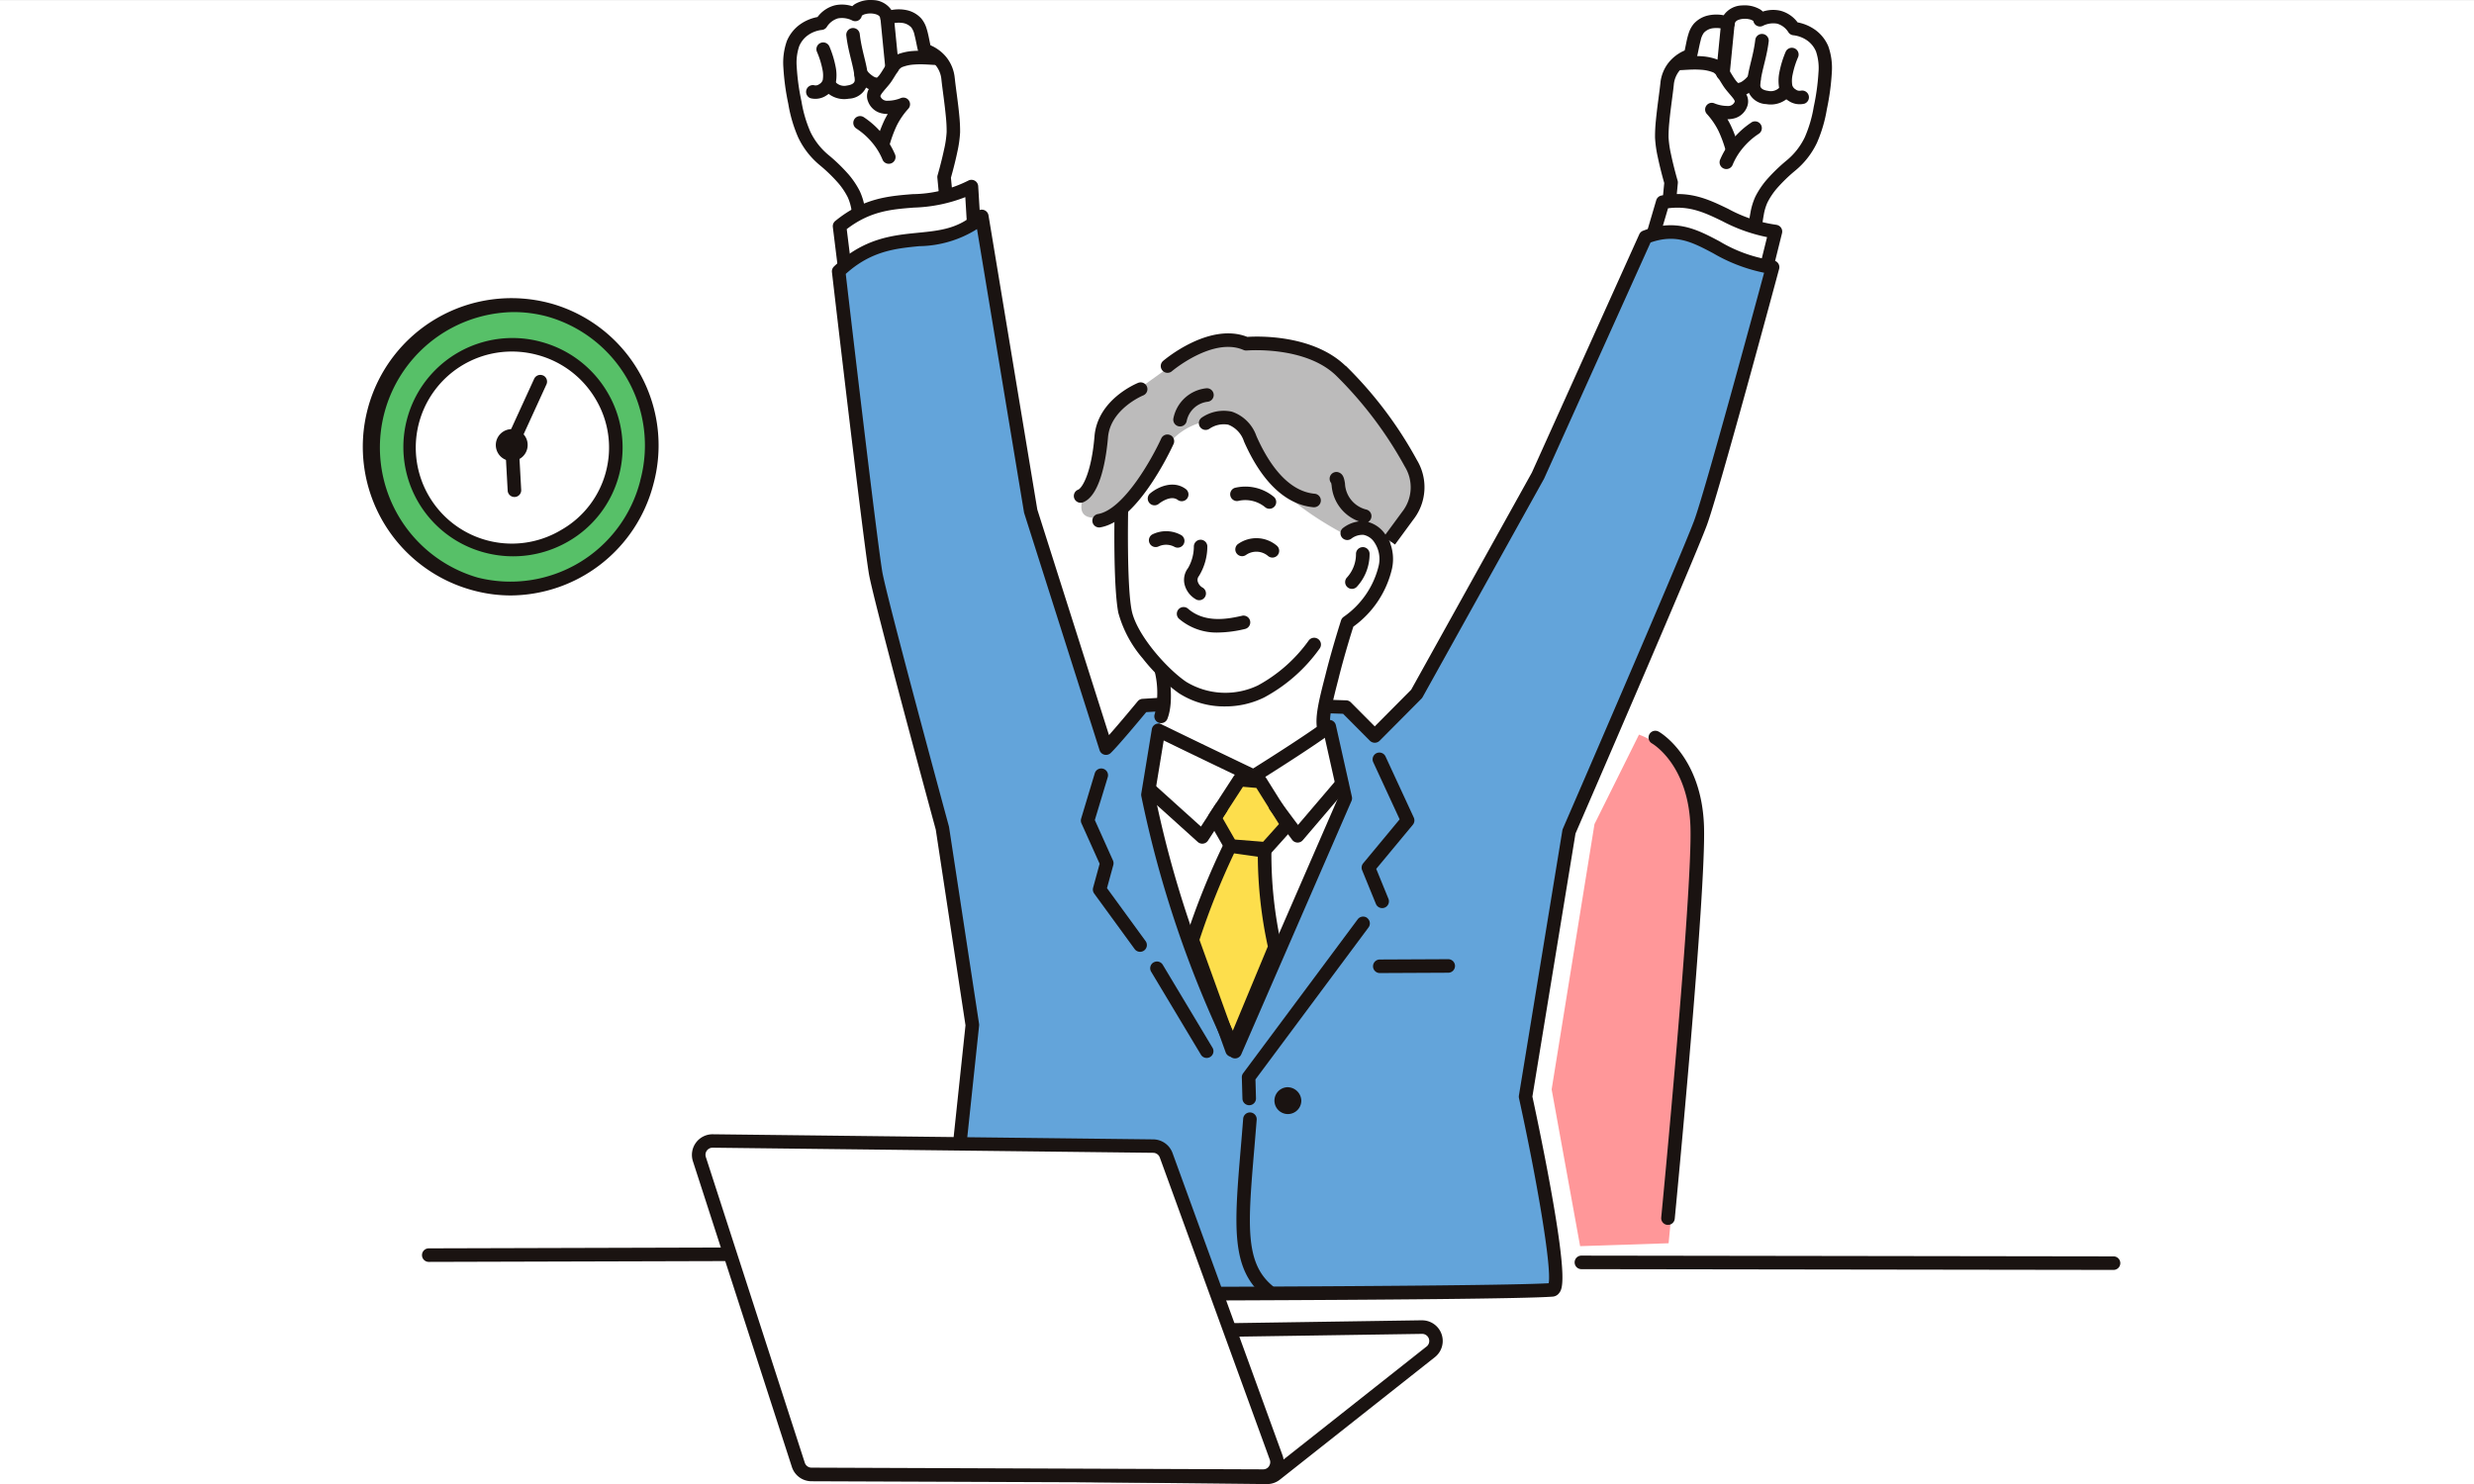 <svg xmlns="http://www.w3.org/2000/svg" width="283" height="169.809" viewBox="0 0 283 169.809">
  <rect x="0" y="0" width="283" height="169.809" fill="#808080" stroke="none"/>
  <g id="img_feature05" transform="translate(-147 -837.992)">
    <rect id="長方形_35082" data-name="長方形 35082" width="283" height="169.8" transform="translate(147 838.001)" fill="#fff"/>
    <g id="グループ_11661" data-name="グループ 11661" transform="translate(188.586 837.992)">
      <path id="パス_3412" data-name="パス 3412" d="M208.629,8.038c-.26-.832-.387-2.478-.978-3.13a3.132,3.132,0,0,0-3.339-.566c-.179-1.806-3.578-1.5-3.644-.405a2.859,2.859,0,0,0-3.894,1.005,3.977,3.977,0,0,0-3.233,2.332c-.82,1.932.028,5.8.211,6.757.651,3.423,1.5,4.981,3.4,6.614a12.329,12.329,0,0,1,3.338,3.866,14.628,14.628,0,0,1,.8,4.223c3.542,1.245,7.518-1.33,9.933-1.889l-.41-4.3a29.318,29.318,0,0,0,1.063-5.152,60.837,60.837,0,0,0-.6-6.075,3.794,3.794,0,0,0-2.653-3.283" transform="translate(-144.42 -2.277)" fill="#fff" fill-rule="evenodd"/>
      <path id="パス_3413" data-name="パス 3413" d="M209.774,8.959a4.487,4.487,0,0,0-.992-2.46,4.769,4.769,0,0,0-1.789-1.329c-.13-.558-.243-1.293-.439-1.9a3.211,3.211,0,0,0-.608-1.159,3.135,3.135,0,0,0-1.607-.943,4.4,4.4,0,0,0-1.811-.028A2.628,2.628,0,0,0,200.4,0a3.519,3.519,0,0,0-2.038.453,1.9,1.9,0,0,0-.312.25,3.77,3.77,0,0,0-2-.1,3.585,3.585,0,0,0-1.976,1.337,5.068,5.068,0,0,0-1.95.811,4.435,4.435,0,0,0-1.557,1.932,7.444,7.444,0,0,0-.4,3.02,27.565,27.565,0,0,0,.566,4.178,16.105,16.105,0,0,0,1.125,3.826,9.255,9.255,0,0,0,2.526,3.228,18.277,18.277,0,0,1,2.116,2.066,8.247,8.247,0,0,1,1.037,1.57,5.763,5.763,0,0,1,.422,1.443,21.077,21.077,0,0,1,.294,2.469.775.775,0,0,0,.516.691,8.093,8.093,0,0,0,4.5.119c2.24-.5,4.357-1.638,5.865-1.987a.772.772,0,0,0,.6-.826l-.4-4.152c.12-.423.478-1.713.74-2.983a13.451,13.451,0,0,0,.31-2.226,17.77,17.77,0,0,0-.094-1.916c-.144-1.547-.417-3.283-.513-4.25m-1.214,8.079c-.309,1.49-.754,3.007-.754,3.007a.775.775,0,0,0-.027.29l.348,3.657a52.466,52.466,0,0,1-5.2,1.8,6.955,6.955,0,0,1-3.17.071,21.446,21.446,0,0,0-.282-2.128,7.356,7.356,0,0,0-.566-1.858,9.725,9.725,0,0,0-1.228-1.854,19.734,19.734,0,0,0-2.295-2.242,7.81,7.81,0,0,1-2.139-2.717,14.635,14.635,0,0,1-1.012-3.463,25.688,25.688,0,0,1-.543-3.946,5.87,5.87,0,0,1,.283-2.369A2.933,2.933,0,0,1,193,4.006a3.424,3.424,0,0,1,1.545-.586.764.764,0,0,0,.578-.326,2.264,2.264,0,0,1,1.288-1,2.616,2.616,0,0,1,1.669.257.764.764,0,0,0,1.064-.566,1.484,1.484,0,0,1,.26-.139,2.279,2.279,0,0,1,1.22-.057c.311.074.615.212.648.546a.766.766,0,0,0,1.029.643,3.13,3.13,0,0,1,1.406-.171,1.712,1.712,0,0,1,1.1.531,2.206,2.206,0,0,1,.366.877c.183.693.293,1.472.453,1.966a.769.769,0,0,0,.537.514,3.147,3.147,0,0,1,1.435.979,2.993,2.993,0,0,1,.65,1.637c.1.968.366,2.7.509,4.242a16.14,16.14,0,0,1,.087,1.742,11.816,11.816,0,0,1-.279,1.944" transform="translate(-142.144 0.008)" fill="#1a1311" fill-rule="evenodd"/>
      <path id="パス_3414" data-name="パス 3414" d="M225.371,54.895a9.735,9.735,0,0,0-2.087-1.869.775.775,0,1,0-.849,1.3,8.03,8.03,0,0,1,1.764,1.56,7.358,7.358,0,0,1,1.215,1.966.775.775,0,1,0,1.455-.535,9.078,9.078,0,0,0-1.5-2.418" transform="translate(-166.06 -39.617)" fill="#1a1311" fill-rule="evenodd"/>
      <path id="パス_3415" data-name="パス 3415" d="M236.133,23.175c-.412.033-1.446-.121-2.549-.034a6.073,6.073,0,0,0-1.895.432,2.439,2.439,0,0,0-.921.763c-.375.477-.7,1.138-1.06,1.6a10.634,10.634,0,0,0-1.207,1.606,1.652,1.652,0,0,0-.066,1.358,2.151,2.151,0,0,0,1.675,1.393,3.068,3.068,0,0,0,.583.058c-.131.218-.251.438-.362.662a16.084,16.084,0,0,0-.944,2.54.774.774,0,1,0,1.484.444,14.6,14.6,0,0,1,.839-2.3,8.527,8.527,0,0,1,1.34-1.955.763.763,0,0,0-.867-1.21,4,4,0,0,1-1.512.3.8.8,0,0,1-.806-.473.2.2,0,0,1,.024-.164,1.73,1.73,0,0,1,.2-.3c.226-.3.524-.616.829-1,.319-.4.611-.957.929-1.415a1.27,1.27,0,0,1,.453-.48,4.51,4.51,0,0,1,1.412-.31c1.1-.086,2.138.071,2.552.038a.774.774,0,1,0-.123-1.544" transform="translate(-170.729 -17.305)" fill="#1a1311" fill-rule="evenodd"/>
      <path id="パス_3416" data-name="パス 3416" d="M203.1,19.705a.775.775,0,0,0-1.414.634,9.817,9.817,0,0,1,.627,2,3.223,3.223,0,0,1,.037,1.218.835.835,0,0,1-.4.481.679.679,0,0,1-.535.135.774.774,0,0,0-.472,1.472,2.254,2.254,0,0,0,1.829-.317,2.4,2.4,0,0,0,1.071-1.443,4.785,4.785,0,0,0-.018-1.82A11.593,11.593,0,0,0,203.1,19.7" transform="translate(-149.822 -14.409)" fill="#1a1311" fill-rule="evenodd"/>
      <path id="パス_3417" data-name="パス 3417" d="M213.226,17.56c-.216-1.2-.637-2.411-.823-4a.775.775,0,1,0-1.538.182c.195,1.622.625,2.858.85,4.089a7.706,7.706,0,0,1,.113.932c.026.435-.445.6-.889.664a1.365,1.365,0,0,1-1.348-.437.775.775,0,1,0-1.3.843,2.943,2.943,0,0,0,2.856,1.1,2.283,2.283,0,0,0,2.211-2.264,9.228,9.228,0,0,0-.137-1.116" transform="translate(-155.639 -9.639)" fill="#1a1311" fill-rule="evenodd"/>
      <path id="パス_3418" data-name="パス 3418" d="M225.343,31.881a1.081,1.081,0,0,1-.679-.217,2.862,2.862,0,0,1-.686-.655.775.775,0,1,0-1.253.912,4.7,4.7,0,0,0,1.369,1.187,2.521,2.521,0,0,0,1.366.317.775.775,0,1,0-.123-1.545" transform="translate(-166.433 -22.981)" fill="#1a1311" fill-rule="evenodd"/>
      <path id="パス_3419" data-name="パス 3419" d="M235.142,4.91a.775.775,0,0,0-.7.848l.566,5.754a.775.775,0,0,0,1.542-.153l-.566-5.754a.775.775,0,0,0-.848-.7" transform="translate(-175.318 -3.667)" fill="#1a1311" fill-rule="evenodd"/>
      <path id="パス_3420" data-name="パス 3420" d="M215.81,89.582l.593,4.8L231.281,91.4l-.385-6.354c-5.334,2.927-9.69.113-15.087,4.535" transform="translate(-161.36 -63.698)" fill="#fff" fill-rule="evenodd"/>
      <path id="パス_3421" data-name="パス 3421" d="M228.959,82.055a.774.774,0,0,0-.747,0,14.49,14.49,0,0,1-6.36,1.543c-2.776.221-5.645.453-8.847,3.072a.775.775,0,0,0-.277.694l.593,4.8a.774.774,0,0,0,.769.679.764.764,0,0,0,.153-.015l14.878-2.983a.775.775,0,0,0,.621-.806l-.385-6.354a.775.775,0,0,0-.4-.632m-14.2,9.09-.438-3.542c2.691-2.069,5.105-2.264,7.656-2.463a17.546,17.546,0,0,0,5.907-1.2l.273,4.521Z" transform="translate(-159.047 -61.384)" fill="#1a1311"/>
      <path id="パス_3422" data-name="パス 3422" d="M605.754,7.36a2.859,2.859,0,0,0-3.894-1.005c-.067-1.1-3.465-1.4-3.644.405a3.132,3.132,0,0,0-3.339.566c-.59.653-.718,2.3-.978,3.13a3.793,3.793,0,0,0-2.653,3.283,60.7,60.7,0,0,0-.6,6.075,29.3,29.3,0,0,0,1.062,5.152l-.41,4.3c2.416.559,6.391,3.136,9.933,1.889a14.626,14.626,0,0,1,.8-4.224,12.339,12.339,0,0,1,3.338-3.866c1.9-1.636,2.75-3.191,3.4-6.614.182-.959,1.03-4.825.211-6.757a3.976,3.976,0,0,0-3.227-2.33" transform="translate(-442.137 -4.086)" fill="#fff" fill-rule="evenodd"/>
      <path id="パス_3423" data-name="パス 3423" d="M605.828,5.174a5.065,5.065,0,0,0-1.95-.811A3.586,3.586,0,0,0,601.9,3.027a3.771,3.771,0,0,0-2,.1,1.9,1.9,0,0,0-.312-.25,3.517,3.517,0,0,0-2.038-.453,2.628,2.628,0,0,0-2.127,1.126,4.4,4.4,0,0,0-1.811.028,3.136,3.136,0,0,0-1.607.943,3.2,3.2,0,0,0-.608,1.158c-.2.61-.309,1.346-.439,1.9a4.766,4.766,0,0,0-1.789,1.329,4.489,4.489,0,0,0-.992,2.46c-.1.969-.368,2.7-.513,4.25a17.849,17.849,0,0,0-.094,1.916,13.424,13.424,0,0,0,.31,2.226c.263,1.27.62,2.559.741,2.983l-.4,4.152a.772.772,0,0,0,.6.825c1.508.35,3.622,1.485,5.865,1.987a8.093,8.093,0,0,0,4.5-.12.774.774,0,0,0,.516-.689A21.063,21.063,0,0,1,600,26.43a5.776,5.776,0,0,1,.422-1.443,8.237,8.237,0,0,1,1.037-1.57,18.269,18.269,0,0,1,2.116-2.065,9.261,9.261,0,0,0,2.525-3.228,16.128,16.128,0,0,0,1.125-3.825,27.593,27.593,0,0,0,.566-4.178,7.448,7.448,0,0,0-.4-3.02,4.437,4.437,0,0,0-1.559-1.926m.435,4.9a25.734,25.734,0,0,1-.543,3.946,14.647,14.647,0,0,1-1.013,3.463,7.8,7.8,0,0,1-2.139,2.717,19.739,19.739,0,0,0-2.295,2.241,9.726,9.726,0,0,0-1.228,1.854,7.375,7.375,0,0,0-.566,1.858c-.152.792-.238,1.607-.283,2.128a6.958,6.958,0,0,1-3.17-.07,52.532,52.532,0,0,1-5.2-1.8l.348-3.657a.768.768,0,0,0-.027-.29s-.445-1.517-.754-3.007a11.85,11.85,0,0,1-.28-1.944,16.251,16.251,0,0,1,.087-1.742c.144-1.544.414-3.274.509-4.242a2.986,2.986,0,0,1,.65-1.637,3.146,3.146,0,0,1,1.435-.979.769.769,0,0,0,.537-.514c.154-.495.265-1.273.453-1.966a2.2,2.2,0,0,1,.366-.877,1.712,1.712,0,0,1,1.1-.531,3.128,3.128,0,0,1,1.406.171.766.766,0,0,0,1.029-.643c.033-.34.34-.472.648-.546a2.282,2.282,0,0,1,1.22.057,1.462,1.462,0,0,1,.26.139.765.765,0,0,0,1.064.566,2.616,2.616,0,0,1,1.669-.257,2.264,2.264,0,0,1,1.288,1,.764.764,0,0,0,.578.326,3.424,3.424,0,0,1,1.545.586A2.932,2.932,0,0,1,605.984,7.7a5.874,5.874,0,0,1,.284,2.369" transform="translate(-439.837 -1.803)" fill="#1a1311" fill-rule="evenodd"/>
      <path id="パス_3424" data-name="パス 3424" d="M620.624,55.439a9.752,9.752,0,0,0-2.087,1.869,9.079,9.079,0,0,0-1.5,2.418.775.775,0,0,0,1.455.535,7.359,7.359,0,0,1,1.215-1.966,8.024,8.024,0,0,1,1.764-1.56.775.775,0,0,0-.849-1.3" transform="translate(-461.873 -41.424)" fill="#1a1311" fill-rule="evenodd"/>
      <path id="パス_3425" data-name="パス 3425" d="M602.791,28.351c-.363-.461-.685-1.122-1.06-1.6a2.437,2.437,0,0,0-.921-.763,6.067,6.067,0,0,0-1.895-.431c-1.1-.087-2.137.067-2.549.034a.775.775,0,0,0-.123,1.545c.412.033,1.448-.123,2.552-.038a4.5,4.5,0,0,1,1.412.31,1.266,1.266,0,0,1,.453.48c.318.453.609,1.011.928,1.415.3.386.6.706.829,1a1.742,1.742,0,0,1,.2.3.2.2,0,0,1,.024.164.8.8,0,0,1-.806.473,4,4,0,0,1-1.513-.3.763.763,0,0,0-.867,1.21,8.528,8.528,0,0,1,1.34,1.955,14.581,14.581,0,0,1,.839,2.3.775.775,0,0,0,1.485-.444,16.094,16.094,0,0,0-.944-2.54c-.113-.226-.226-.444-.362-.662a3.066,3.066,0,0,0,.583-.058,2.151,2.151,0,0,0,1.675-1.393A1.652,1.652,0,0,0,604,29.963a10.647,10.647,0,0,0-1.207-1.606" transform="translate(-445.799 -19.115)" fill="#1a1311" fill-rule="evenodd"/>
      <path id="パス_3426" data-name="パス 3426" d="M646.392,26.593a.679.679,0,0,1-.536-.135.836.836,0,0,1-.4-.48,3.225,3.225,0,0,1,.037-1.218,9.831,9.831,0,0,1,.627-2,.775.775,0,0,0-1.414-.634,11.6,11.6,0,0,0-.727,2.368,4.791,4.791,0,0,0-.018,1.82,2.408,2.408,0,0,0,1.072,1.443,2.254,2.254,0,0,0,1.828.317.774.774,0,0,0-.472-1.472" transform="translate(-482.023 -16.217)" fill="#1a1311" fill-rule="evenodd"/>
      <path id="パス_3427" data-name="パス 3427" d="M634.293,21.176a.775.775,0,0,0-1.072.226,1.364,1.364,0,0,1-1.348.437c-.444-.06-.915-.226-.889-.664a7.734,7.734,0,0,1,.113-.932c.226-1.23.655-2.467.85-4.089a.774.774,0,0,0-1.536-.179c-.186,1.585-.607,2.794-.822,4a9.247,9.247,0,0,0-.137,1.116,2.283,2.283,0,0,0,2.211,2.264,2.943,2.943,0,0,0,2.856-1.107.775.775,0,0,0-.226-1.072" transform="translate(-471.208 -11.443)" fill="#1a1311" fill-rule="evenodd"/>
      <path id="パス_3428" data-name="パス 3428" d="M624.689,33.254a.775.775,0,0,0-1.082.17,2.861,2.861,0,0,1-.686.655,1.081,1.081,0,0,1-.679.217.774.774,0,1,0-.123,1.544,2.519,2.519,0,0,0,1.366-.317,4.7,4.7,0,0,0,1.369-1.187.774.774,0,0,0-.17-1.082" transform="translate(-465.185 -24.79)" fill="#1a1311" fill-rule="evenodd"/>
      <path id="パス_3429" data-name="パス 3429" d="M616.855,7.326a.775.775,0,0,0-.848.7l-.566,5.754a.775.775,0,1,0,1.542.153l.566-5.754a.775.775,0,0,0-.7-.848" transform="translate(-460.708 -5.477)" fill="#1a1311" fill-rule="evenodd"/>
      <path id="パス_3430" data-name="パス 3430" d="M586.63,91.695l-1.5,5.094,13.207,3.056,1.191-4.793c-5.462-.6-7.608-4.307-12.9-3.356" transform="translate(-438.011 -68.561)" fill="#fff" fill-rule="evenodd"/>
      <path id="パス_3431" data-name="パス 3431" d="M597.3,91.962a16.048,16.048,0,0,1-5.5-1.821c-2.249-1.086-4.375-2.111-7.625-1.527a.775.775,0,0,0-.607.544l-1.5,5.094a.774.774,0,0,0,.566.974l13.207,3.056a.774.774,0,0,0,.926-.566l1.191-4.793a.774.774,0,0,0-.668-.957m-1.844,4.641-11.66-2.7,1.132-3.832c2.5-.321,4.227.513,6.21,1.472a18.9,18.9,0,0,0,5.119,1.828Z" transform="translate(-435.699 -66.243)" fill="#1a1311"/>
      <path id="パス_3432" data-name="パス 3432" d="M308.409,102.426s-11.4,22.722-11.588,25.357c-.068.938-14.736,25.7-14.736,25.7l-5.358,6.14-3.343-3.261h-2.552a4.836,4.836,0,0,0,.881,2.97c-3.353,1.7-9.039,5.012-9.039,5.012-.1-.26-8-3.868-10.49-5.168.1-.962-.355-1.656-.265-2.862l-1.847.255-4.641,4.888-8.179-27.706-5.73-32.871-4.281,1.78-7.595,1.083-4.324,2.96,4.325,33.648,6.937,29.806,4.02,22.937-3.411,31.069,70.27-.9c.1-2.108-.761-5.105-1.369-9.187l-2.087-14.01,5.189-29.633,15.276-37.809,7.451-26.114a40.828,40.828,0,0,1-5.533-1.913c-2.943-1.617-5.269-3.029-7.981-2.171" transform="translate(-160.994 -75.554)" fill="#63a4da" fill-rule="evenodd"/>
      <path id="パス_3433" data-name="パス 3433" d="M550.436,334.929l-5.094,10.247-4.9,30.348,3.258,17.939,10.121-.332s2.39-24.4,3.1-39.733a61.169,61.169,0,0,0-.5-11.589c-.635-5.06-5.994-6.878-5.994-6.878" transform="translate(-404.536 -250.878)" fill="#ff9799" fill-rule="evenodd"/>
      <path id="パス_3434" data-name="パス 3434" d="M368.224,336.506,357.844,331.3l-1.307,7.3,2.815,12.061,6.712,18.051,12.951-29.467-1.516-8.324Z" transform="translate(-266.775 -247.877)" fill="#fff" fill-rule="evenodd"/>
      <path id="パス_3435" data-name="パス 3435" d="M370.765,190.642l-.019-3.5-13.4-12.938-7.558,3.17-5.427,7.736-1.132,3.917.3,10.917,1.775,4.177,2.8,3.17-.226,6.618,10.487,5.721,8.318-5.592,2.548-11.819a17.331,17.331,0,0,0,3.655-4.776,9.677,9.677,0,0,0,.635-4.475c-.415-2.865-2.753-2.325-2.753-2.325" transform="translate(-256.805 -130.485)" fill="#fff" fill-rule="evenodd"/>
      <path id="パス_3436" data-name="パス 3436" d="M360.5,162.808,353.521,156l-6.776-1.761L343.493,154l-5.217,1.761-8.063,5.794-1.829,2.575-.2,4.607-1.931,3.524c-.983,2.778,1.457,2.642,3.693,1.8s3.659-4.2,5.624-7.318a7.312,7.312,0,0,1,7.115-3.252c1.931.17,3.388,3.49,5.217,6.574s8.029,6.3,8.029,6.3l2.2-.679,2.943,2.134,2.778-3.354.474-3.15-.847-4Z" transform="translate(-243.919 -115.348)" fill="#bcbbbb" fill-rule="evenodd"/>
      <path id="パス_3437" data-name="パス 3437" d="M327.32,364.729l4.649,6.379a.775.775,0,0,0,1.252-.912l-4.43-6.078.723-2.648a.775.775,0,0,0-.041-.522L327.4,356.33l1.472-4.89a.775.775,0,1,0-1.484-.446l-1.553,5.168a.772.772,0,0,0,.035.54l2.081,4.629-.748,2.739a.773.773,0,0,0,.121.66" transform="translate(-243.749 -262.497)" fill="#1a1311"/>
      <path id="パス_3438" data-name="パス 3438" d="M357.808,438.5a.775.775,0,0,0-.266,1.063l5.7,9.509a.774.774,0,0,0,1.329-.792l-5.7-9.509a.774.774,0,0,0-1.063-.266" transform="translate(-267.446 -328.377)" fill="#1a1311"/>
      <path id="パス_3439" data-name="パス 3439" d="M359.859,329.434a.774.774,0,0,0,.351,1.038c2.789,1.379,10.394,5.014,10.471,5.051a.775.775,0,0,0,.744-.042c.247-.154,6.07-3.79,8.587-5.66a.775.775,0,0,0-.923-1.245c-2.115,1.567-6.792,4.528-8.126,5.36-1.585-.76-7.649-3.662-10.068-4.857a.774.774,0,0,0-1.038.351" transform="translate(-269.204 -246.008)" fill="#1a1311"/>
      <path id="パス_3440" data-name="パス 3440" d="M320,101.353a16.4,16.4,0,0,1-6.171-2.193c-2.567-1.358-4.992-2.635-8.732-1.2a.774.774,0,0,0-.428.4l-12.293,27.276-13.8,24.835-4.168,4.2-2.739-2.755a.775.775,0,0,0-.523-.226l-2.129-.071a.775.775,0,0,0-.052,1.549l1.821.061,3.073,3.09a.792.792,0,0,0,1.1,0l4.793-4.823a.786.786,0,0,0,.128-.17l13.873-24.957c.01-.019.02-.038.029-.058l12.174-27.008c2.914-1.019,4.8-.02,7.158,1.227a19.065,19.065,0,0,0,5.832,2.235c-1.209,4.478-6.857,25.323-8.019,28.406-1.757,4.66-14.873,34.917-15.006,35.221a.771.771,0,0,0-.053.183l-4.971,30.338a.773.773,0,0,0,.008.291c1.995,9.1,3.745,19.2,3.4,21.181-7.163.424-60.84.464-68.327.468l3.17-29.928a.769.769,0,0,0,0-.2L225.714,166.2a.787.787,0,0,0-.018-.087c-.072-.264-7.18-26.408-7.632-29.193-.689-4.253-3.758-30.495-4.169-34.02,2.906-2.633,5.7-2.909,8.408-3.176a12.742,12.742,0,0,0,6.607-1.956l5.372,32.39a.766.766,0,0,0,.026.113l8.621,27.12a.774.774,0,0,0,1.274.326c.827-.792,3.31-3.768,4.064-4.677l1.245-.075a.775.775,0,1,0-.093-1.546l-1.578.1a.774.774,0,0,0-.551.281c-.026.031-1.992,2.415-3.283,3.867l-8.2-25.81-5.583-33.662a.774.774,0,0,0-1.3-.432c-2.052,1.963-4.237,2.178-6.768,2.428-2.913.288-6.215.612-9.607,3.859a.773.773,0,0,0-.234.649c.141,1.219,3.482,29.906,4.223,34.477.46,2.83,7.226,27.734,7.655,29.309l3.4,22.389-3.256,30.685a.774.774,0,0,0,.771.857c2.6,0,63.741-.015,69.668-.5a1,1,0,0,0,.731-.418c.34-.453.966-1.306-1.019-12.215-.861-4.748-1.859-9.384-2.048-10.255l4.931-30.1c.934-2.151,13.256-30.588,15-35.205,1.323-3.509,8.01-28.34,8.293-29.395a.774.774,0,0,0-.662-.971" transform="translate(-158.736 -71.557)" fill="#1a1311"/>
      <path id="パス_3441" data-name="パス 3441" d="M585.782,333.293a.775.775,0,1,0-.769,1.346c.17.1,4.166,2.5,4.4,9.519.252,7.452-3.3,44.352-3.341,44.724a.774.774,0,0,0,.7.846q.038,0,.076,0a.774.774,0,0,0,.77-.7c.147-1.523,3.6-37.373,3.347-44.926-.268-7.931-4.981-10.7-5.183-10.812" transform="translate(-437.631 -249.577)" fill="#1a1311"/>
      <path id="パス_3442" data-name="パス 3442" d="M389.646,355.493l-2.837,4.372,1.844,3.217,4.014.319,2.465-2.749-3.1-4.957Z" transform="translate(-289.451 -266.283)" fill="#fdde4c" fill-rule="evenodd"/>
      <path id="パス_3443" data-name="パス 3443" d="M390.376,352.972a.774.774,0,0,0-.591-.361l-2.384-.2a.773.773,0,0,0-.715.35l-2.837,4.372a.774.774,0,0,0-.023.807l1.844,3.217a.774.774,0,0,0,.61.387l4.014.319h.061a.776.776,0,0,0,.576-.257l2.466-2.748a.774.774,0,0,0,.08-.928Zm-.34,7.314-3.225-.257-1.406-2.452,2.327-3.585,1.535.131,2.588,4.134Z" transform="translate(-287.138 -263.969)" fill="#1a1311"/>
      <path id="パス_3444" data-name="パス 3444" d="M419.133,354.791l-4.393,5.152-1.973-2.649a.776.776,0,0,0-1.245.926l2.554,3.428a.775.775,0,0,0,.6.311h.026a.775.775,0,0,0,.59-.272l5.024-5.886a.775.775,0,1,0-1.18-1.005" transform="translate(-307.85 -265.553)" fill="#1a1311"/>
      <path id="パス_3445" data-name="パス 3445" d="M363.488,359.166a.774.774,0,0,0-1.072.226l-1.633,2.509-5.335-4.813a.775.775,0,1,0-1.038,1.15l6.008,5.421a.775.775,0,0,0,.518.2.746.746,0,0,0,.1-.007.775.775,0,0,0,.549-.34l2.128-3.269a.774.774,0,0,0-.226-1.072" transform="translate(-264.994 -267.324)" fill="#1a1311"/>
      <path id="パス_3446" data-name="パス 3446" d="M380.938,385.725a85.253,85.253,0,0,0-4.326,10.754l4.547,12.607,4.9-11.786a48.794,48.794,0,0,1-1.173-11.014Z" transform="translate(-281.811 -288.928)" fill="#fdde4c" fill-rule="evenodd"/>
      <path id="パス_3447" data-name="パス 3447" d="M383.345,383.98a.774.774,0,0,0-.667-.779l-3.945-.556a.775.775,0,0,0-.8.424,86.033,86.033,0,0,0-4.367,10.847.775.775,0,0,0,.006.508l4.547,12.607a.774.774,0,0,0,.711.512h.018a.774.774,0,0,0,.716-.478l4.9-11.787a.774.774,0,0,0,.042-.46,47.768,47.768,0,0,1-1.156-10.84M378.9,404.627l-3.779-10.474a85.423,85.423,0,0,1,3.956-9.895l2.717.383a49.719,49.719,0,0,0,1.144,10.266Z" transform="translate(-279.499 -286.615)" fill="#1a1311"/>
      <path id="パス_3448" data-name="パス 3448" d="M364.766,366.45l12.609-28.989a.777.777,0,0,0,.045-.478l-1.836-8.2a.775.775,0,0,0-1.512.34l1.781,7.958-11.819,27.168a122.144,122.144,0,0,1-9.157-27.518l1.19-7.245a.775.775,0,0,0-1.529-.251l-1.211,7.386a.771.771,0,0,0,0,.271,125.682,125.682,0,0,0,10.027,29.578.775.775,0,0,0,.7.453h.01a.774.774,0,0,0,.7-.465" transform="translate(-264.363 -245.818)" fill="#1a1311"/>
      <path id="パス_3449" data-name="パス 3449" d="M398.778,511.461q.132-1.577.275-3.342a.775.775,0,1,0-1.545-.122q-.139,1.763-.274,3.333c-.748,8.9-1.161,13.8,2.623,16.96a.775.775,0,0,0,.993-1.19c-3.17-2.643-2.8-6.987-2.073-15.64" transform="translate(-296.888 -379.986)" fill="#1a1311"/>
      <path id="パス_3450" data-name="パス 3450" d="M413.552,418.072a.774.774,0,0,0-1.084.16l-13.1,17.606a.776.776,0,0,0-.153.484l.069,2.428a.774.774,0,0,0,.774.753h.023a.774.774,0,0,0,.753-.792l-.061-2.159,12.934-17.39a.775.775,0,0,0-.16-1.084" transform="translate(-298.748 -313.043)" fill="#1a1311"/>
      <path id="パス_3451" data-name="パス 3451" d="M456.553,343.609a.775.775,0,1,0-1.407.65l3.017,6.533-4.169,5.029a.774.774,0,0,0-.121.792l1.585,3.882a.775.775,0,0,0,1.434-.585l-1.407-3.451,4.188-5.049a.776.776,0,0,0,.107-.82Z" transform="translate(-339.644 -257.043)" fill="#1a1311"/>
      <path id="パス_3452" data-name="パス 3452" d="M414.867,495.733a1.537,1.537,0,1,0,1.639,1.534,1.585,1.585,0,0,0-1.639-1.534" transform="translate(-309.235 -371.332)" fill="#1a1311" fill-rule="evenodd"/>
      <path id="パス_3453" data-name="パス 3453" d="M357.1,223.3a.774.774,0,0,0,.494-.178c.014-.011,1.311-1.066,2.156-.443a.774.774,0,1,0,.92-1.245c-1.458-1.075-3.243-.192-4.07.5a.774.774,0,0,0,.5,1.367" transform="translate(-266.619 -165.482)" fill="#1a1311"/>
      <path id="パス_3454" data-name="パス 3454" d="M467.613,437.349h0l-7.828.037a.775.775,0,0,0,0,1.55h0l7.827-.037a.775.775,0,1,0,0-1.55" transform="translate(-343.536 -327.599)" fill="#1a1311"/>
      <path id="パス_3455" data-name="パス 3455" d="M394.782,223.465a3.568,3.568,0,0,1,3.056.76.775.775,0,0,0,.949-1.225,5.1,5.1,0,0,0-4.462-1.012.775.775,0,0,0,.463,1.478" transform="translate(-294.674 -166.163)" fill="#1a1311"/>
      <path id="パス_3456" data-name="パス 3456" d="M364.383,245.286a.775.775,0,0,0-1.075.209,17.281,17.281,0,0,1-5.785,5.109,8.625,8.625,0,0,1-8.2-.4c-2.184-1.472-5.706-5.4-6.254-8.207-.566-2.915-.4-11.248-.4-11.331a.775.775,0,1,0-1.55-.033c-.007.349-.172,8.583.428,11.66a13.452,13.452,0,0,0,2.8,5.237,20.305,20.305,0,0,0,4.114,3.962,9.565,9.565,0,0,0,5.3,1.519,10.033,10.033,0,0,0,4.457-1.019,18.565,18.565,0,0,0,6.378-5.631.774.774,0,0,0-.211-1.074" transform="translate(-255.209 -172.182)" fill="#1a1311"/>
      <path id="パス_3457" data-name="パス 3457" d="M448.269,249.458a.776.776,0,0,0-.743.8,3.981,3.981,0,0,1-1.019,2.656A.775.775,0,1,0,447.615,254a5.506,5.506,0,0,0,1.465-3.808.774.774,0,0,0-.806-.736" transform="translate(-334 -186.853)" fill="#1a1311"/>
      <path id="パス_3458" data-name="パス 3458" d="M359.849,245.558l2.581.083a2.8,2.8,0,0,0-2.581-.083" transform="translate(-269.256 -183.727)" fill="#fff" fill-rule="evenodd"/>
      <path id="パス_3459" data-name="パス 3459" d="M360.519,242.665a3.561,3.561,0,0,0-3.343-.108.775.775,0,0,0,.718,1.373,2.027,2.027,0,0,1,1.82.059.775.775,0,0,0,.8-1.324" transform="translate(-266.942 -181.412)" fill="#1a1311"/>
      <path id="パス_3460" data-name="パス 3460" d="M374.182,252.908a.775.775,0,1,0,.714-1.375,1.194,1.194,0,0,1-.51-.692.7.7,0,0,1,.146-.606,6.509,6.509,0,0,0,.959-3.367.775.775,0,0,0-.768-.782h0a.775.775,0,0,0-.774.767,4.993,4.993,0,0,1-.655,2.462,2.232,2.232,0,0,0-.41,1.876,2.717,2.717,0,0,0,1.306,1.717" transform="translate(-278.97 -184.329)" fill="#1a1311"/>
      <path id="パス_3461" data-name="パス 3461" d="M376.933,277.692c-1.472.327-4.209.934-6.211-.83a.774.774,0,0,0-1.019,1.163,6.607,6.607,0,0,0,4.505,1.585,13.925,13.925,0,0,0,3.067-.409.775.775,0,0,0-.34-1.512" transform="translate(-276.435 -207.236)" fill="#1a1311"/>
      <path id="パス_3462" data-name="パス 3462" d="M399.281,248.945l3.487.17a2.875,2.875,0,0,0-3.487-.17" transform="translate(-298.793 -186.078)" fill="#fff" fill-rule="evenodd"/>
      <path id="パス_3463" data-name="パス 3463" d="M396.517,246.013a.776.776,0,0,0,.906,1.26,2.065,2.065,0,0,1,2.531.127.775.775,0,0,0,1.01-1.175,3.622,3.622,0,0,0-4.442-.212" transform="translate(-296.479 -183.775)" fill="#1a1311"/>
      <path id="パス_3464" data-name="パス 3464" d="M330.488,175.82a.775.775,0,0,0-.576-1.439c-.189.076-4.641,1.9-4.992,6.113s-1.417,5.942-1.878,6.113a.775.775,0,0,0,.538,1.453c2.109-.78,2.717-5.461,2.884-7.436.272-3.251,3.987-4.789,4.024-4.805" transform="translate(-241.306 -130.575)" fill="#1a1311"/>
      <path id="パス_3465" data-name="パス 3465" d="M359.953,302.893a.775.775,0,0,0-.594.92,10.3,10.3,0,0,1-.02,4.744.775.775,0,0,0,1.44.573c.841-2.117.127-5.5.1-5.643a.775.775,0,0,0-.92-.594" transform="translate(-268.831 -226.867)" fill="#1a1311"/>
      <path id="パス_3466" data-name="パス 3466" d="M339.979,198.162a.775.775,0,0,0-1.026.386c-1.013,2.233-4.286,8.138-7.23,8.643a.774.774,0,0,0,.13,1.538.793.793,0,0,0,.131-.011c1.877-.321,3.867-2.049,5.916-5.135a34.933,34.933,0,0,0,2.463-4.4.775.775,0,0,0-.386-1.026" transform="translate(-247.705 -148.378)" fill="#1a1311"/>
      <path id="パス_3467" data-name="パス 3467" d="M383.365,155.7c-3.72-3.605-10.024-3.4-11.237-3.317-4.336-1.707-9.411,2.563-9.629,2.748a.774.774,0,0,0,1.005,1.178c.046-.04,4.7-3.948,8.188-2.43a.793.793,0,0,0,.378.061c.067-.006,6.69-.548,10.216,2.871a44.845,44.845,0,0,1,7.852,10.4,4.521,4.521,0,0,1-.3,5.194l-1.911,2.6a3.509,3.509,0,0,0-1.983-1.444.774.774,0,0,0-.183-1.417,3.208,3.208,0,0,1-2.46-3.01c-.093-.53-.18-1.031-.69-1.237a.774.774,0,0,0-.89,1.208c.018.082.038.2.054.294a4.765,4.765,0,0,0,3.121,4.094,3.736,3.736,0,0,0-1.851.78.775.775,0,0,0,.988,1.193,2.081,2.081,0,0,1,1.389-.43,1.931,1.931,0,0,1,1.259.887,3.4,3.4,0,0,1,.465,2.691,9.944,9.944,0,0,1-3.982,5.791.775.775,0,0,0-.311.41c-.009.028-.919,2.852-1.7,5.9l-.1.4c-.726,2.824-1.245,4.868-.906,6.254a.775.775,0,0,0,1.506-.369c-.248-1.013.26-2.993.906-5.5l.1-.405c.635-2.479,1.358-4.808,1.6-5.559a11.331,11.331,0,0,0,4.424-6.651,5.19,5.19,0,0,0-.359-3.253l.7.512,2.081-2.836a6.021,6.021,0,0,0,.424-6.836,45.872,45.872,0,0,0-8.141-10.783m-1.34,13.638Z" transform="translate(-271.035 -113.836)" fill="#1a1311"/>
      <path id="パス_3468" data-name="パス 3468" d="M372.565,177.7a.774.774,0,0,0-.842-.7,4.291,4.291,0,0,0-3.766,3.447.775.775,0,0,0,.618.906.791.791,0,0,0,.145.014.775.775,0,0,0,.761-.632,2.78,2.78,0,0,1,2.384-2.192.775.775,0,0,0,.7-.842" transform="translate(-275.319 -132.573)" fill="#1a1311"/>
      <path id="パス_3469" data-name="パス 3469" d="M393.55,197.532a.774.774,0,0,0-.7-.841c-3.234-.293-5.411-3.753-6.667-6.6a4.5,4.5,0,0,0-2.814-2.793,4.448,4.448,0,0,0-3.447.686.775.775,0,1,0,.906,1.259,2.9,2.9,0,0,1,2.135-.453,3.056,3.056,0,0,1,1.8,1.924c2.038,4.636,4.791,7.237,7.946,7.522h.07a.775.775,0,0,0,.771-.705" transform="translate(-284.048 -140.197)" fill="#1a1311"/>
      <path id="パス_3470" data-name="パス 3470" d="M268.351,605.086l-60.182.906a1.585,1.585,0,0,0-1.237.623l-9.594,12.549a1.585,1.585,0,0,0,1.245,2.552l52.04.566a1.585,1.585,0,0,0,1-.34l17.737-14.02a1.585,1.585,0,0,0-1.009-2.83" transform="translate(-147.278 -453.247)" fill="#fff" fill-rule="evenodd"/>
      <path id="パス_3471" data-name="パス 3471" d="M266.019,602l-60.182.906a2.35,2.35,0,0,0-1.841.927l-9.6,12.544a2.363,2.363,0,0,0,1.851,3.8l52.04.566h.025a2.369,2.369,0,0,0,1.465-.509l17.737-14.02a2.362,2.362,0,0,0-1.5-4.21m.54,3h0l-17.737,14.02a.844.844,0,0,1-.512.174l-52.04-.566a.813.813,0,0,1-.636-1.306l9.6-12.545a.809.809,0,0,1,.633-.319l60.182-.906h.012a.813.813,0,0,1,.5,1.45" transform="translate(-144.958 -450.933)" fill="#1a1311"/>
      <path id="パス_3472" data-name="パス 3472" d="M61.874,568.807h0l-35.658.1a.775.775,0,0,0,0,1.55h0l35.658-.1a.775.775,0,0,0,0-1.55" transform="translate(-18.755 -426.07)" fill="#1a1311"/>
      <path id="パス_3473" data-name="パス 3473" d="M612.551,572.61l-60.869-.087h0a.775.775,0,1,0,0,1.55l60.869.087h0a.775.775,0,0,0,0-1.55" transform="translate(-412.371 -428.855)" fill="#1a1311"/>
      <path id="パス_3474" data-name="パス 3474" d="M205.067,521.9a1.585,1.585,0,0,0-1.472-1.045l-50.393-.585a1.585,1.585,0,0,0-1.528,2.076l11.32,34.979a1.585,1.585,0,0,0,1.5,1.1l51.655.193a1.585,1.585,0,0,0,1.5-2.13Z" transform="translate(-113.258 -389.713)" fill="#fff" fill-rule="evenodd"/>
      <path id="パス_3475" data-name="パス 3475" d="M203.484,519.323h0a2.377,2.377,0,0,0-2.193-1.554l-50.393-.585a2.363,2.363,0,0,0-2.274,3.089l11.32,34.979a2.358,2.358,0,0,0,2.238,1.635l51.655.194h.009a2.363,2.363,0,0,0,2.22-3.17Zm11.03,35.861a.8.8,0,0,1-.668.34l-51.655-.194a.81.81,0,0,1-.771-.566L150.1,519.784a.813.813,0,0,1,.773-1.063h.009l50.393.585a.817.817,0,0,1,.754.534l12.586,34.586a.813.813,0,0,1-.1.746" transform="translate(-110.947 -387.401)" fill="#1a1311"/>
      <path id="パス_3476" data-name="パス 3476" d="M23.194,139.693a16.232,16.232,0,1,0,11.562,19.833,16.229,16.229,0,0,0-11.562-19.833" transform="translate(-2.045 -104.245)" fill="#57c068" fill-rule="evenodd"/>
      <path id="パス_3477" data-name="パス 3477" d="M21.082,136.636h0a17.007,17.007,0,1,0-8.666,32.891,16.367,16.367,0,0,0,4.178.54,16.98,16.98,0,0,0,16.3-12.734,16.867,16.867,0,0,0-11.812-20.7m10.309,20.3A15.319,15.319,0,0,1,12.81,168.026,15.495,15.495,0,0,1,16.9,137.644a14.84,14.84,0,0,1,3.783.491,15.319,15.319,0,0,1,10.7,18.8" transform="translate(0.263 -101.936)" fill="#1a1311"/>
      <path id="パス_3478" data-name="パス 3478" d="M34.388,157.542a11.708,11.708,0,1,0,8.452,14.333,11.708,11.708,0,0,0-8.452-14.333" transform="translate(-14.368 -117.707)" fill="#fff" fill-rule="evenodd"/>
      <path id="パス_3479" data-name="パス 3479" d="M32.289,154.489a12.482,12.482,0,1,0-6.361,24.141,12.761,12.761,0,0,0,3.255.424,12.565,12.565,0,0,0,6.287-1.69,12.392,12.392,0,0,0,4.5-17.072,12.575,12.575,0,0,0-7.679-5.8m7.505,14.886a10.8,10.8,0,0,1-5.094,6.647,10.988,10.988,0,1,1-5.651-20.4,11.154,11.154,0,0,1,2.841.37,11.037,11.037,0,0,1,6.74,5.094,10.8,10.8,0,0,1,1.16,8.3" transform="translate(-12.07 -115.401)" fill="#1a1311"/>
      <path id="パス_3480" data-name="パス 3480" d="M66.726,186.432,69.679,174l-3.251,7.1Z" transform="translate(-49.465 -130.331)" fill="#fff" fill-rule="evenodd"/>
      <path id="パス_3481" data-name="パス 3481" d="M67.694,170.984a.775.775,0,0,0-1.027.383l-3.251,7.1a.771.771,0,0,0-.069.365l.293,5.32a.775.775,0,0,0,.773.732h.043a.774.774,0,0,0,.731-.816l-.283-5.135,3.17-6.931a.774.774,0,0,0-.383-1.027" transform="translate(-47.153 -128.018)" fill="#1a1311"/>
      <path id="パス_3482" data-name="パス 3482" d="M61.253,195.656a1.821,1.821,0,1,0,1.776,1.82,1.8,1.8,0,0,0-1.776-1.82" transform="translate(-44.257 -146.553)" fill="#1a1311" fill-rule="evenodd"/>
    </g>
  </g>
</svg>
